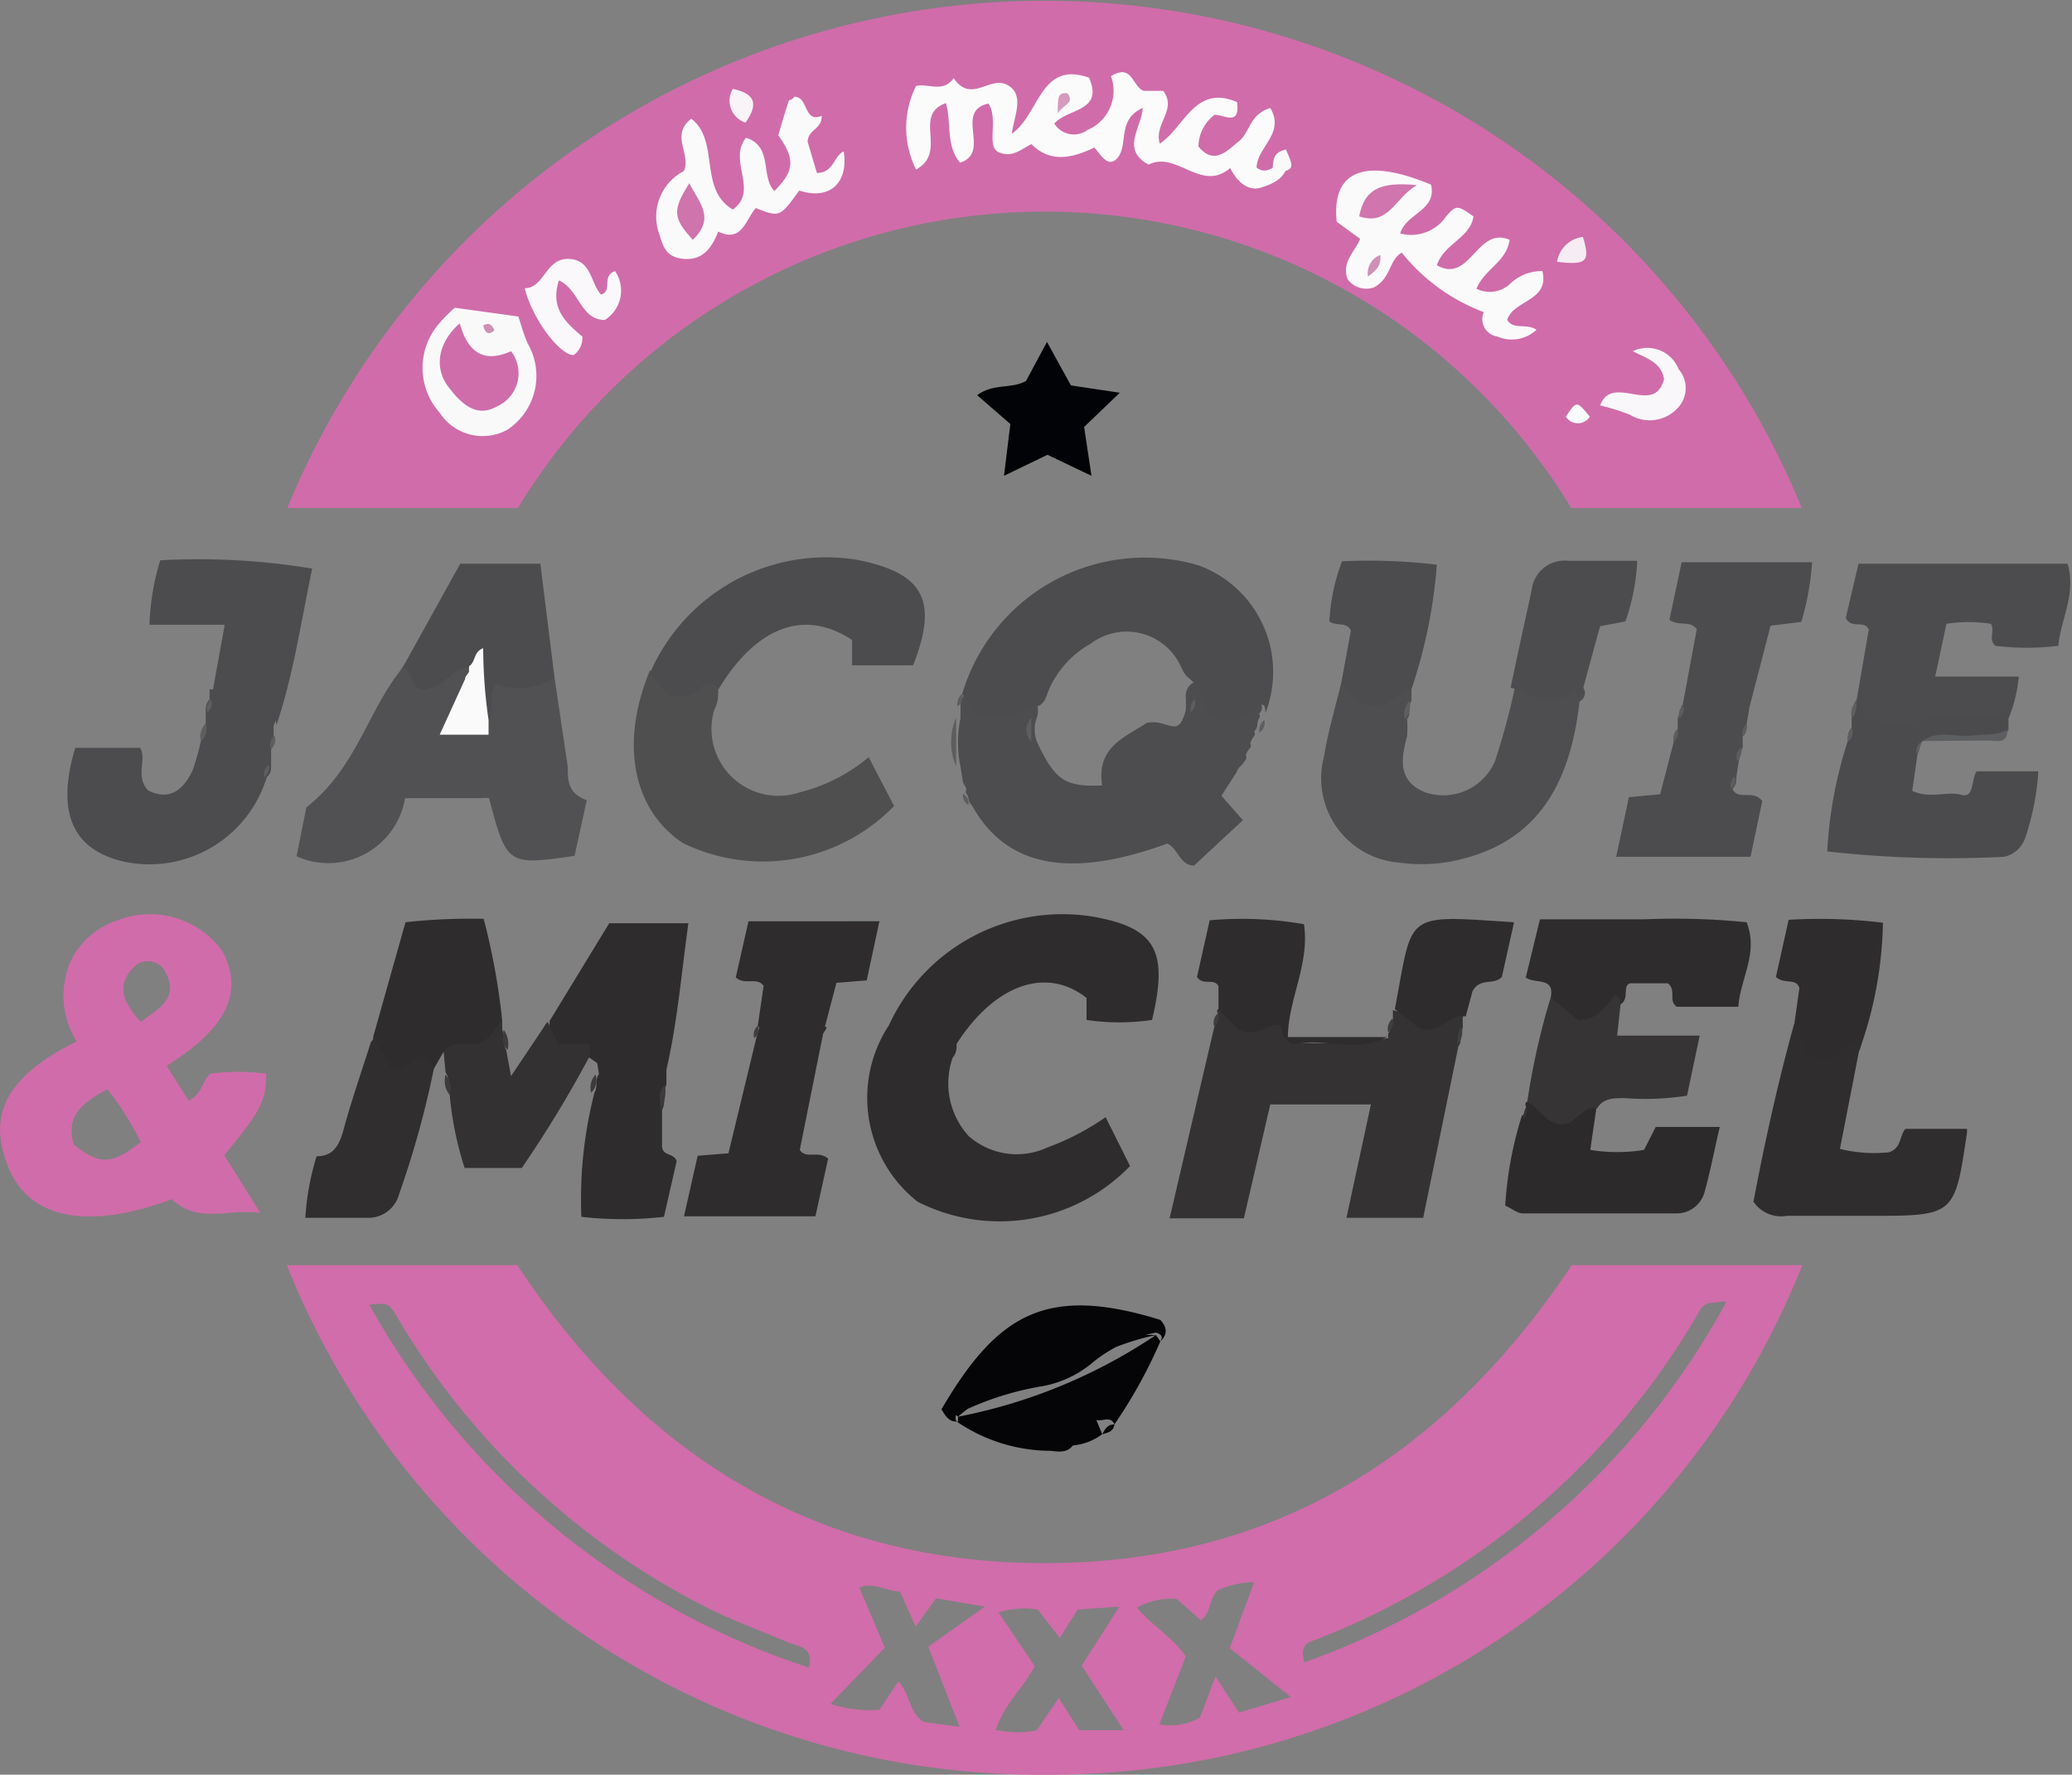 <svg xmlns="http://www.w3.org/2000/svg" viewBox="0 0 42.41 36.33"><rect x="0" y="0" width="42.41" height="36.33" fill="#808080" stroke="none"/><defs><style>.cls-1{fill:#d06caa;}.cls-2{fill:#343233;}.cls-3{fill:#515153;}.cls-4{fill:#4d4d4f;}.cls-5{fill:#4c4c4e;}.cls-6{fill:#4e4e50;}.cls-7{fill:#2e2c2d;}.cls-8{fill:#4f4f50;}.cls-9{fill:#2f2d2e;}.cls-10{fill:#4b4b4d;}.cls-11{fill:#2c2a2b;}.cls-12{fill:#333132;}.cls-13{fill:#302e2f;}.cls-14{fill:#363435;}.cls-15{fill:#020306;}.cls-16{fill:#5d5e60;}.cls-17{fill:#5c5d5f;}.cls-18{fill:#060609;}.cls-19{fill:#3d3b3e;}.cls-20{fill:#403e41;}.cls-21{fill:#5e5f61;}.cls-22{fill:#5c5c5e;}.cls-23{fill:#3f3d40;}.cls-24{fill:#d06daa;}.cls-25{fill:#fbfbfb;}.cls-26{fill:#fbfafb;}.cls-27{fill:#fafafb;}.cls-28{fill:#faf9fa;}.cls-29{fill:#faf8fa;}.cls-30{fill:#f9f7f9;}.cls-31{fill:#f5edf3;}.cls-32{fill:#f8f4f8;}.cls-33{fill:#f9f9fa;}.cls-34{fill:#f9fbfc;}.cls-35{fill:#fafafa;}.cls-36{fill:#050508;}.cls-37{fill:#d59abd;}.cls-38{fill:#d075ad;}.cls-39{fill:#cf90b6;}.cls-40{fill:#cf74ad;}.cls-41{fill:#cf6daa;}.cls-42{fill:#d090b4;}</style></defs><title>J M (2)</title><g id="Calque_2" data-name="Calque 2"><g id="J_M" data-name="J M"><path class="cls-1" d="M36.9,10.4H32.16a12.61,12.61,0,0,0-21.56,0H5.88a16.76,16.76,0,0,1,31,0Z"/><path class="cls-2" d="M24.93,20.74a.05.05,0,0,1,0-.08c.26-.07.36.21.53.23s.48,0,.69,0,.1.28.27.44a8.72,8.72,0,0,0,2-.08.12.12,0,0,1,0-.1c.05-.09.05-.19.09-.28l0-.19c.43.1.86.3,1.3,0,.08,0,.18,0,.13.16l0,.21c-.08.11,0,.26-.09.37l-.72,3.51H27.56l.5-2.32H26l-.54,2.33H23.94l.91-3.9C24.89,20.93,24.89,20.83,24.93,20.74Z"/><path class="cls-3" d="M11.35,13.87l.27,1.82c0,.27,0,.56.39.69l-.25,1.14c-1.37.2-1.39.19-1.75-1.18a.75.75,0,0,0-.16,0H8.29a1.59,1.59,0,0,1-2.22,1.19l.2-1c1-.79,1.24-1.91,1.9-2.77l.09-.13h0c.24-.07.27.26.45.25.34,0,.5-.38.83-.29a.22.22,0,0,1,.09.14,1.09,1.09,0,0,1,0,.25,6.45,6.45,0,0,0-.33.88c.31.07.57.15.63-.27a.93.93,0,0,1,.2-.66A10.21,10.21,0,0,1,11.35,13.87Z"/><path class="cls-4" d="M25.31,15.81l-.31.48.44.5-1,.93c-.29,0-.33-.36-.55-.45-2,.73-3.3.48-4-.79-.08-.06-.05-.17-.11-.23a.07.07,0,0,1,0-.08c0-.06-.05-.1-.07-.16l-.05-.31a2.45,2.45,0,0,1,0-1l0-.23c0-.07,0-.17.09-.25h0c.25-.05.27.26.48.29.35.25.65-.32,1-.08a.47.47,0,0,1,0,.24.7.7,0,0,0,0,.53c.37.78.57.91,1.33.88-.13-.79.49-1,.91-1.28.27-.06.42.08.6.07a.24.24,0,0,0,.13-.13,1.18,1.18,0,0,0,.07-.2,2.5,2.5,0,0,0,0-.29c0-.11.05-.22.16-.28.26,0,.21.36.34.45.4.29.7-.08,1-.07a.17.17,0,0,1,0,.26.09.09,0,0,1,0,.1c-.06.08,0,.18-.1.26a.1.1,0,0,1,0,.1.44.44,0,0,0-.08.15.08.08,0,0,1,0,.09.34.34,0,0,0-.09.15.11.11,0,0,1,0,.09l-.09.12h0A.28.28,0,0,0,25.31,15.81Z"/><path class="cls-5" d="M25.9,14.6c0-.08,0-.25-.16-.14a.93.93,0,0,1-.88.23c-.33-.15-.18-.52-.4-.7s-.2-.18-.27-.3a1.22,1.22,0,0,0-1.87-.51,2,2,0,0,0-.83.89c-.08.16-.09.41-.36.4s-.31.25-.53.23a4,4,0,0,0-.47,0c-.33-.09-.26-.37-.44-.48a3.9,3.9,0,0,1,4.83-2.65A2.32,2.32,0,0,1,25.9,14.6Z"/><path class="cls-6" d="M32.33,14.36c-.21,1.88-1,2.91-2.51,3.25a3.29,3.29,0,0,1-1.17.05,1.73,1.73,0,0,1-1.55-2.17c.08-.51.23-1,.35-1.5.29-.07.39.26.65.28s.47-.37.79-.16l0,.24c-.08.11,0,.26-.09.37a2,2,0,0,1,0,.35c-.12.46-.2.92.37,1.15a1.15,1.15,0,0,0,1.43-.64,14.47,14.47,0,0,0,.4-1.47c.25-.36.43.11.63,0s.47-.14.71-.09A.19.19,0,0,1,32.33,14.36Z"/><path class="cls-5" d="M38,14.34l.25-1.45c-.09-.21-.35,0-.47-.24l.26-1.11h4.28c.18.63-.14,1.13-.19,1.68a5.14,5.14,0,0,1-1.29,0c-.15-.14,0-.29-.09-.45a3,3,0,0,0-.91,0l-.23,1.08h1.71a2.93,2.93,0,0,1-.21.86,15.34,15.34,0,0,1-2.34.24A.63.63,0,0,1,38,14.34Z"/><path class="cls-7" d="M19.58,21.37c0,.09,0,.19-.08.28a1.6,1.6,0,0,0,.33,1.61,1.49,1.49,0,0,0,1.61.23,5.21,5.21,0,0,0,1.19-.62l.5,1a3.71,3.71,0,0,1-4.35.73,2.71,2.71,0,0,1-.6-3.59c.27,0,.22.36.41.37.38.13.64-.27,1-.12,0,0,0,0,0,0A.14.14,0,0,0,19.58,21.37Z"/><path class="cls-8" d="M14.7,14.12c0,.14,0,.27-.08.41a1.37,1.37,0,0,0,1.75,1.69,3.51,3.51,0,0,0,1.41-.72l.52,1a3.74,3.74,0,0,1-4.32.76c-1-.66-1.31-2-.68-3.53.25,0,.34.24.56.26C14.55,13.93,14.55,13.93,14.7,14.12Z"/><path class="cls-9" d="M38.05,21.52l-.39,2a2.94,2.94,0,0,0,1,.07c.27-.09.21-.33.34-.48h1.26a.44.44,0,0,1,0,.08c-.25,1.7-.25,1.7-2,1.7H36.57a.68.68,0,0,1-.68-.29c.22-1.16.49-2.4.83-3.63.33,0,.26.4.43.44.39.13.57-.27.87-.2C38.13,21.34,38.09,21.43,38.05,21.52Z"/><path class="cls-5" d="M14.7,14.12c-.12-.17-.26-.14-.4,0a.63.63,0,0,1-.62.1l-.38-.43a3.93,3.93,0,0,1,4.24-2.33c1.37.27,1.67.83,1.15,2.16H17.44l0-.52C16.45,12.45,15.47,12.84,14.7,14.12Z"/><path class="cls-10" d="M38,14.34a.94.94,0,0,0,1.2.43c.59-.18,1.24.05,1.84-.2l.07.15,0,.22c-.12.26-.36.16-.56.18a5.36,5.36,0,0,0-1.2.05h0c-.06.07-.05.18-.1.26l-.11.76c.36.17.72,0,1,.08s.2-.32.32-.48h1.26a5.2,5.2,0,0,1-.27,1.37.59.59,0,0,1-.43.38,22.3,22.3,0,0,1-3.62-.11,8.83,8.83,0,0,1,.42-2.26c0-.09,0-.19.08-.27l0-.21c.08-.11,0-.26.1-.36Z"/><path class="cls-7" d="M19.58,21.37c-.39-.09-.68.42-1.09.19-.21-.11-.17-.38-.31-.54a3.91,3.91,0,0,1,4.22-2.25c1.25.23,1.52.69,1.18,2.11a4.6,4.6,0,0,1-1.34,0l0-.45C21.42,19.78,20.36,20.15,19.58,21.37Z"/><path class="cls-5" d="M5.55,15.34l0,.32c0,.08,0,.17-.09.25a2.51,2.51,0,0,1-2.92,1.73c-1.05-.24-1.4-1-1-2.33H2.87c.14.25-.11.57.16.87.43.22.73,0,.92-.43a5.32,5.32,0,0,0,.16-.57c.09-.11,0-.26.1-.37l0-.23c0-.08,0-.18.08-.26l0-.21c.28,0,.35.31.58.34s.44-.11.67,0,.11.26.06.41l0,.22A1.43,1.43,0,0,0,5.55,15.34Z"/><path class="cls-11" d="M31.24,22.66a.08.08,0,0,1,0-.1c.29-.08.41.27.68.26s.43-.38.76-.22c0,0,0,0,0,0a.08.08,0,0,1,0,.05l-.13.89a3.38,3.38,0,0,0,1.1,0l.24-.47h1.31c-.11.47-.19.9-.31,1.33a.59.59,0,0,1-.58.44c-1,0-2.09,0-3.14,0-.11,0-.21-.09-.36-.16a7.57,7.57,0,0,1,.34-1.84C31.2,22.84,31.19,22.74,31.24,22.66Z"/><path class="cls-7" d="M31.74,20.42c.09-.43-.33-.27-.51-.41l.29-1.19c.73,0,1.44,0,2.14,0a14.68,14.68,0,0,1,2.09.06c.25.63-.13,1.15-.17,1.73H34.32c-.18-.13,0-.33-.18-.48h-.78c-.16.06,0,.31-.19.43s-.14.07-.19.12C32.43,21.16,32.12,21.09,31.74,20.42Z"/><path class="cls-7" d="M16.85,21.15l-.48,2.39c.13.2.38,0,.58.18l-.26,1.18H14l.28-1.24.63-.05.57-2.36a2.33,2.33,0,0,0,.07-.25h0c.33,0,.24.37.47.45.41.11.51-.38.83-.43,0,0,0,0,.05,0S16.88,21.11,16.85,21.15Z"/><path class="cls-5" d="M5.66,14.84l-.07-.36L5,14.7c-.33-.09-.45-.38-.64-.59l.24-1.32H3.06a5,5,0,0,1,.22-1.32,14.26,14.26,0,0,1,3.11.17C6.15,12.79,6,13.83,5.66,14.84Z"/><path class="cls-5" d="M34.44,14.44l.29-1.56c-.14-.19-.36-.05-.56-.19l.25-1.18h2.67a5.58,5.58,0,0,1-.22,1.22l-.63.08-.43,1.66c-.12.06-.13.19-.21.28C35.15,15.24,34.68,15.11,34.44,14.44Z"/><path class="cls-7" d="M11.25,20.9l1.22-2h1.62c-.14,1-.22,2-.45,3a.16.16,0,0,1-.09-.14c-.42.51-.77.51-1.33,0l-.13-.09c-.22-.15-.51-.09-.69-.22S11.25,21.07,11.25,20.9Z"/><path class="cls-5" d="M11.35,13.87a1.35,1.35,0,0,1-1.2.14c-.16.25-.05.5-.12.73-.46-.33-.17-.78-.23-1.17.09-.05,0-.09,0,0s-.11.11-.19.1c-.39,0-.54.47-1,.44-.19-.05-.17-.35-.36-.46l1.17-2.11h1.64Z"/><path class="cls-7" d="M7.64,21.22l.66-2.34a12,12,0,0,1,1.6-.07,13.92,13.92,0,0,1,.38,2.09c-.22.59-.32.65-1.2.63l-.2.35a2,2,0,0,0-.35,0C7.85,22,7.76,21.94,7.64,21.22Z"/><path class="cls-12" d="M9.08,21.53c.2-.28.51-.09.76-.19s.28-.31.44-.44l0,.18c.06.13,0,.28.08.41l.1.54.67-1a.44.44,0,0,1,.08-.11h0l.22.45.64,0,0,.25a24.05,24.05,0,0,1-1.39,2.29H9.51a6.87,6.87,0,0,1-.31-1.55c0-.13,0-.28-.08-.41Z"/><path class="cls-5" d="M34.44,14.44c.19.13.24.41.52.48s.54-.34.85-.45l-.06.35c0,.09,0,.18-.08.26l0,.22a1.47,1.47,0,0,0-.08.28l-.05.32c0,.08,0,.17-.08.25.12.25.42,0,.61.25l-.24,1.14H33.08l.26-1.22.64-.06.28-1.08c0-.09,0-.18.08-.26l0-.22a1.12,1.12,0,0,0,.08-.26Z"/><path class="cls-13" d="M7.64,21.22l.34.6c.29.32.65-.54.9.06a19,19,0,0,1-.71,2.56.65.65,0,0,1-.66.49c-.41,0-.82,0-1.26,0a5.38,5.38,0,0,1,.23-1.26c.33,0,.45-.2.54-.5.16-.6.37-1.2.56-1.8,0-.05.08-.08.06-.15Z"/><path class="cls-14" d="M31.74,20.42l.56.46c.39,0,.56-.25.74-.5.12,0,.11.11.13.18l-.07.64h1.69l-.26,1.23a5.51,5.51,0,0,1-1.28.05c-.22,0-.44,0-.56.21-.34-.07-.45.4-.79.32s-.39-.34-.64-.45A14.66,14.66,0,0,1,31.74,20.42Z"/><path class="cls-7" d="M16.85,21.15c-.26.16-.43.43-.71.5-.52.05-.41-.45-.63-.65l.12-.82c-.14-.19-.38,0-.57-.17l.26-1.15H18l-.26,1.21-.62.05Z"/><path class="cls-7" d="M12.22,21.73c.32,0,.56.42.89.23s.26-.28.39-.38c.19.05.08.2.14.29l0,.34c-.09.16,0,.35-.09.51l0,.73c0,.23.24.14.3.32l-.26,1.14a7.44,7.44,0,0,1-1.69,0,8.72,8.72,0,0,1,.27-2.55c.07-.11,0-.26.09-.37Z"/><path class="cls-5" d="M28.89,14.11c-.33.05-.52.49-1,.31L27.45,14l.2-1.09c-.08-.19-.29-.08-.44-.19a4,4,0,0,1,.26-1.23,11.82,11.82,0,0,1,1.94.07A10.48,10.48,0,0,1,28.89,14.11Z"/><path class="cls-5" d="M32.33,14.36l-.11-.28c-.45.55-.87.09-1.3,0,.14-.68.29-1.35.43-2a.68.68,0,0,1,.75-.6h1.41a4.26,4.26,0,0,1-.24,1.24l-.52.1Z"/><path class="cls-7" d="M38.05,21.52l-.06-.2c-.28.12-.46.44-.8.38s-.24-.51-.47-.69l.11-.78c-.06-.22-.31-.07-.48-.23l.26-1.17a10.59,10.59,0,0,1,1.93.06A8.06,8.06,0,0,1,38.05,21.52Z"/><path class="cls-7" d="M28.39,21.23c-.66.34-1.35,0-1.92.15-.25-.1-.19-.29-.29-.4-.26,0-.5.25-.81.11l-.43-.43v-.47c-.09-.18-.31,0-.44-.19l.26-1.16a7.39,7.39,0,0,1,1.93.08c.12.82-.32,1.52-.33,2.31Z"/><path class="cls-7" d="M30,20.81c-.35-.09-.58.45-1,.2l-.45-.35c.38-2,.15-1.93,2.44-1.78L30.74,20c-.17.18-.44,0-.6.29Z"/><path class="cls-15" d="M22.19,8.74l.15,1-.9-.43-.89.43.13-1.06L20,8.09c.34-.25.69-.12,1-.29L21.43,7l.49.89,1,.15Z"/><path class="cls-16" d="M39.35,15.17c.32-.24.68-.07,1-.11s.51,0,.74-.12c0,.32-.26.21-.43.22Z"/><path class="cls-17" d="M19.57,14.69v1A1.27,1.27,0,0,1,19.57,14.69Z"/><path class="cls-18" d="M21.48,29.7a.33.33,0,0,1,.17-.29l.31.18C21.83,29.76,21.65,29.71,21.48,29.7Z"/><path class="cls-19" d="M13.52,22.72c0-.18-.07-.36.09-.51A.76.76,0,0,1,13.52,22.72Z"/><path class="cls-16" d="M4.21,14.81a.35.35,0,0,1-.1.37A.41.41,0,0,1,4.21,14.81Z"/><path class="cls-20" d="M29.83,21.39c0-.14,0-.27.09-.37A.42.42,0,0,1,29.83,21.39Z"/><path class="cls-16" d="M38,14.34c0,.13,0,.27-.1.36A.4.4,0,0,1,38,14.34Z"/><path class="cls-19" d="M10.39,21.49c-.13-.11-.1-.26-.08-.41A.5.5,0,0,1,10.39,21.49Z"/><path class="cls-19" d="M12.19,22a.36.36,0,0,1-.09.37A.39.39,0,0,1,12.19,22Z"/><path class="cls-21" d="M28.76,14.72a.36.36,0,0,1,.09-.37A.42.42,0,0,1,28.76,14.72Z"/><path class="cls-19" d="M9.12,22a.41.41,0,0,1,.08.41A.46.46,0,0,1,9.12,22Z"/><path class="cls-22" d="M35.67,15.08a.24.24,0,0,1,.08-.26A.28.28,0,0,1,35.67,15.08Z"/><path class="cls-17" d="M25.78,15a.27.27,0,0,1,.1-.26A.26.26,0,0,1,25.78,15Z"/><path class="cls-23" d="M24.93,20.74a.25.25,0,0,1-.08.27A.26.26,0,0,1,24.93,20.74Z"/><path class="cls-20" d="M28.5,20.85a.25.25,0,0,1-.09.28A.3.3,0,0,1,28.5,20.85Z"/><path class="cls-16" d="M5.55,15.34a.24.24,0,0,1,.07-.28A.28.28,0,0,1,5.55,15.34Z"/><path class="cls-17" d="M19.69,14.21a.22.22,0,0,1-.09.25A.25.25,0,0,1,19.69,14.21Z"/><path class="cls-20" d="M15.51,21a.2.2,0,0,1-.07.25A.23.23,0,0,1,15.51,21Z"/><path class="cls-16" d="M37.91,14.91a.25.25,0,0,1-.08.27A.25.25,0,0,1,37.91,14.91Z"/><path class="cls-14" d="M31.24,22.66a.24.24,0,0,1-.08.26Z"/><path class="cls-22" d="M34.45,14.44a.22.22,0,0,1-.08.26A.26.26,0,0,1,34.45,14.44Z"/><path class="cls-16" d="M4.32,14.32a.22.22,0,0,1-.08.26A.26.26,0,0,1,4.32,14.32Z"/><path class="cls-17" d="M19.71,16.25a.21.21,0,0,1,.11.23A.23.23,0,0,1,19.71,16.25Z"/><path class="cls-22" d="M35.56,15.58a.23.23,0,0,1,.08-.28A.32.32,0,0,1,35.56,15.58Z"/><path class="cls-16" d="M39.24,15.44a.21.21,0,0,1,.1-.26Z"/><path class="cls-22" d="M34.34,14.92a.24.24,0,0,1-.08.26A.26.26,0,0,1,34.34,14.92Z"/><path class="cls-16" d="M5.41,15.91a.24.24,0,0,1,.09-.25A.27.27,0,0,1,5.41,15.91Z"/><path class="cls-22" d="M35.43,16.15a.22.22,0,0,1,.08-.25A.24.24,0,0,1,35.43,16.15Z"/><path class="cls-16" d="M8.26,13.62l-.09.13Z"/><path class="cls-17" d="M25.42,15.66l.09-.12Z"/><path class="cls-17" d="M25.67,15.21l.08-.15Z"/><path class="cls-17" d="M19.61,16l.07.16Z"/><path class="cls-17" d="M25.55,15.45l.09-.15Z"/><path class="cls-19" d="M7.64,21.22l-.06.15Z"/><path class="cls-19" d="M11.24,20.9l-.08.11Z"/><path class="cls-17" d="M25.31,15.81l.11-.15Z"/><path class="cls-24" d="M32.17,25.9h4.72A16.56,16.56,0,0,1,21.38,36.33,16.59,16.59,0,0,1,5.87,25.9h4.72C13.14,29.77,16.68,32,21.38,32S29.58,29.78,32.17,25.9Zm-16,7.74c-.6-.26-1.22-.48-1.8-.78A15.51,15.51,0,0,1,8.15,27c-.19-.33-.2-.33-.59-.29a16,16,0,0,0,9,7.43C16.65,33.71,16.36,33.72,16.19,33.64Zm19.14-7c-.42.05-.42,0-.6.33A15.56,15.56,0,0,1,27,33.54c-.17.07-.42.09-.3.49A15.9,15.9,0,0,0,35.33,26.66ZM18.42,32.58c-.28,0-.53-.2-.83-.08l.52,1.23L17,34.88A2.46,2.46,0,0,0,18,35l.39-.58c.25.28.2.61.51.83l.74.1L19,33.71l1.16-.82-1-.17-.42.58Zm8,2.16-1.25-1,.5-1.35a1.94,1.94,0,0,0-.74.16c-.2.19-.13.46-.35.62l-.5-.44a1.51,1.51,0,0,0-.81.18c.32.38.74.61,1,1l-.54,1.39a1.22,1.22,0,0,0,.83-.14l.32-.84.48.74Zm-6,.68a1.94,1.94,0,0,0,.8,0l.45-.66.42.66H23l-.86-1.32.77-1.21-.85.06-.37.58-.45-.58a1.71,1.71,0,0,0-.8.06l.74,1.1C20.94,34.56,20.54,34.91,20.38,35.42Z"/><path class="cls-25" d="M26,2.21c.31.52-.27.8-.28,1.22.24.19.39-.12.65-.11-.06.34-.31.44-.56.52s-.48-.1-.63-.4c-.59.51-1.1-.36-1.67-.07-.57-.31-.15-.74-.12-1.16-.52.23-.3.73-.5,1s-.37-.06-.49-.19c-.48.23-.91.31-1.29-.07-.22.11-.38.28-.66.17s0-.68-.22-1c-.71.16.07,1-.58,1.21-.3-.36-.17-.83-.29-1.22-.69.25.05,1-.61,1.36a1.91,1.91,0,0,1,0-1.71c.26-.06.55.15.77-.16.36.53.74-.06,1.1.14s.14.62.09,1c.58-.42.58-1.5,1.58-1.15.31.7-.45.63-.71.94a.47.47,0,0,0,.68.13.87.87,0,0,0,.48-1.1c.44-.27.43.21.67.3l.4,0c.29.39-.2.68-.07,1.08.51-.34.72-1.22,1.58-.85.07.51-.28.25-.46.26a.83.83,0,0,0-.33.65c.33.4.6.07.83-.11S25.56,2.35,26,2.21Z"/><path class="cls-26" d="M28.69,5.17c-.27.17-.21.51-.56.71a.47.47,0,0,1-.55-.17c-.12-.36.15-.55.26-.82l-.48-.35c-.11-1.06.59-1.32,1.93-.76.13.53-.52.59-.63,1a.87.87,0,0,0,.94-.35c.21-.24.23-.23.56,0-.07.45-.6.55-.75,1,.68.39.82-.81,1.49-.52-.07.46-.51.59-.68,1a.61.61,0,0,0,.69-.1.92.92,0,0,1,.66-.26c.15.62-.6.59-.72,1,.13.21.38.06.6.2a.74.74,0,0,1-.8.14.36.36,0,0,1-.28-.5A3.91,3.91,0,0,1,28.69,5.17Z"/><path class="cls-27" d="M15,4.29c.54-.39-.11-1,.27-1.47.56.18.29.79.58,1.09.41-.41.43-.65.08-1.14.07-.24.14-.48.22-.72,0,0,.06,0,.11-.07.29,0,.19.55.56.39,0,.29-.27.26-.29.53l.19.64c.35,0,.34-.35.55-.44.1.67-.31,1-.91.8-.4.55-.4.55-.89.36-.21.23-.28.72-.77.48-.13.34-.32.59-.7.56s-.43-.27-.51-.52A1.05,1.05,0,0,1,14,3.5c.15-.36-.29-.73.15-1.07C14.74,2.89,14.29,3.87,15,4.29Z"/><path class="cls-28" d="M9.31,6.3l1.3.18c.06.18.11.37.19.55a1.32,1.32,0,0,1-.42,1.77A1.05,1.05,0,0,1,9,8.45a1.38,1.38,0,0,1,0-1.84A2.64,2.64,0,0,1,9.31,6.3Z"/><path class="cls-29" d="M11.92,6.89a.43.43,0,0,1-.18.38c-.28,0-.84-.73-1-1.37.4,0,.43-.62.9-.6s.44.48.66.73c.25-.07,0-.38.29-.48a.71.71,0,0,1-.21,1c-.5,0-.52-.62-.94-.81C11.26,6.3,11.56,6.59,11.92,6.89Z"/><path class="cls-30" d="M33.42,7.19a.69.69,0,0,1,.94.37.59.59,0,0,1,0,.77.78.78,0,0,1-1,.16,4.39,4.39,0,0,0-.61-.19c.26-.67,1.11.23,1.31-.54C34,7.41,33.69,7.33,33.42,7.19Z"/><path class="cls-31" d="M31.87,5.36a.61.61,0,0,1,.53-.51C32.55,5.36,32.48,5.43,31.87,5.36Z"/><path class="cls-32" d="M15,1.82c.47.1.52.32.26.69A.47.47,0,0,1,15,1.82Z"/><path class="cls-33" d="M26.05,3.56c0-.28,0-.44.27-.5C26.5,3.47,26.5,3.47,26.05,3.56Z"/><path class="cls-34" d="M32.54,8.53a.29.29,0,0,1-.49,0C32.27,8.2,32.27,8.2,32.54,8.53Z"/><path class="cls-1" d="M3.41,21.82l.45.71c.27-.12.27-.38.44-.55a4.42,4.42,0,0,1,1.15,0c0,.59-.15.8-.86,1.67l.74,1.18c-.67-.09-1.28.23-1.81-.28-1.7.63-2.92.42-3.35-.66-.36-.89-.25-1.76,1.4-2.57a1.75,1.75,0,0,1-.08-1.73,1.62,1.62,0,0,1,.89-.74,1.83,1.83,0,0,1,2.17.62C5,20.31,4.64,21.05,3.41,21.82ZM2.2,22.3c-.49.26-.87.53-.69,1.13.53.42.77.42,1.37-.05A6,6,0,0,0,2.2,22.3Zm1.18-2.41a.4.4,0,0,0-.66-.07c-.37.39-.16.74.16,1.1C3.25,20.65,3.68,20.43,3.38,19.89Z"/><path class="cls-35" d="M9.6,13.64c.14-.09.09-.3.29-.37A10.44,10.44,0,0,0,10,14.74l0,.3H9l.52-1.14c0-.06.06-.1.08-.15Z"/><path class="cls-16" d="M9.55,13.75l-.08.15Z"/><path class="cls-17" d="M21.11,14.7v.48A.33.33,0,0,1,21.11,14.7Z"/><path class="cls-17" d="M24.37,14.58a.3.3,0,0,1,.08-.27A.24.24,0,0,1,24.37,14.58Z"/><path class="cls-17" d="M24.25,14.94l.08-.16Z"/><path class="cls-36" d="M23.75,27.46a10.06,10.06,0,0,1-.94,1.7c-.15,0-.19.1-.25.2a1.16,1.16,0,0,1-.6.23c-.15.06-.35-.08-.48.11a3.42,3.42,0,0,1-1.9-.6.14.14,0,0,1,0-.15,6.15,6.15,0,0,1,1.68-.56,2.21,2.21,0,0,0,1.12-.51,3,3,0,0,1,1.28-.6C23.75,27.31,23.82,27.35,23.75,27.46Zm-2.42.81a.85.85,0,0,0,.55-.2,5.26,5.26,0,0,1,1.78-.74l.09.13c.17-.16.12-.31,0-.44-2.33-.72-3.33-.13-4.48,1.83.08.13.15.27.34.25V29A3,3,0,0,1,21.33,28.27Zm1.48.89c-.08-.18-.22-.06-.37-.09l.12.29C22.67,29.33,22.79,29.31,22.81,29.16Zm.85-1.83a2.86,2.86,0,0,0-2.13.85c-.85-.31-1.36.44-2,.65-.06,0,0,.14.09.17A11,11,0,0,0,23.66,27.33Z"/><path class="cls-37" d="M21.65,2.32c0-.34,0-.43.2-.41C22,2.12,21.78,2.12,21.65,2.32Z"/><path class="cls-38" d="M29,3.79c-.47.28-.57.84-1.18.64C27.93,3.85,28.28,3.72,29,3.79Z"/><path class="cls-39" d="M28,5.66a.4.4,0,0,1,.25-.44C28.28,5.43,28.17,5.54,28,5.66Z"/><path class="cls-40" d="M14.18,4.91c-.41-.45-.42-.61-.07-1.16C14.29,4.13,14.66,4.45,14.18,4.91Z"/><path class="cls-41" d="M9.41,6.62c.15.54.45.84,1.05.57a.74.74,0,0,1-.29,1.13c-.43.25-.75-.08-1-.41S8.91,7.06,9.41,6.62Z"/><path class="cls-42" d="M9.89,6.66c.14-.07.18,0,.23.1C10,6.88,9.92,6.81,9.89,6.66Z"/></g></g></svg>